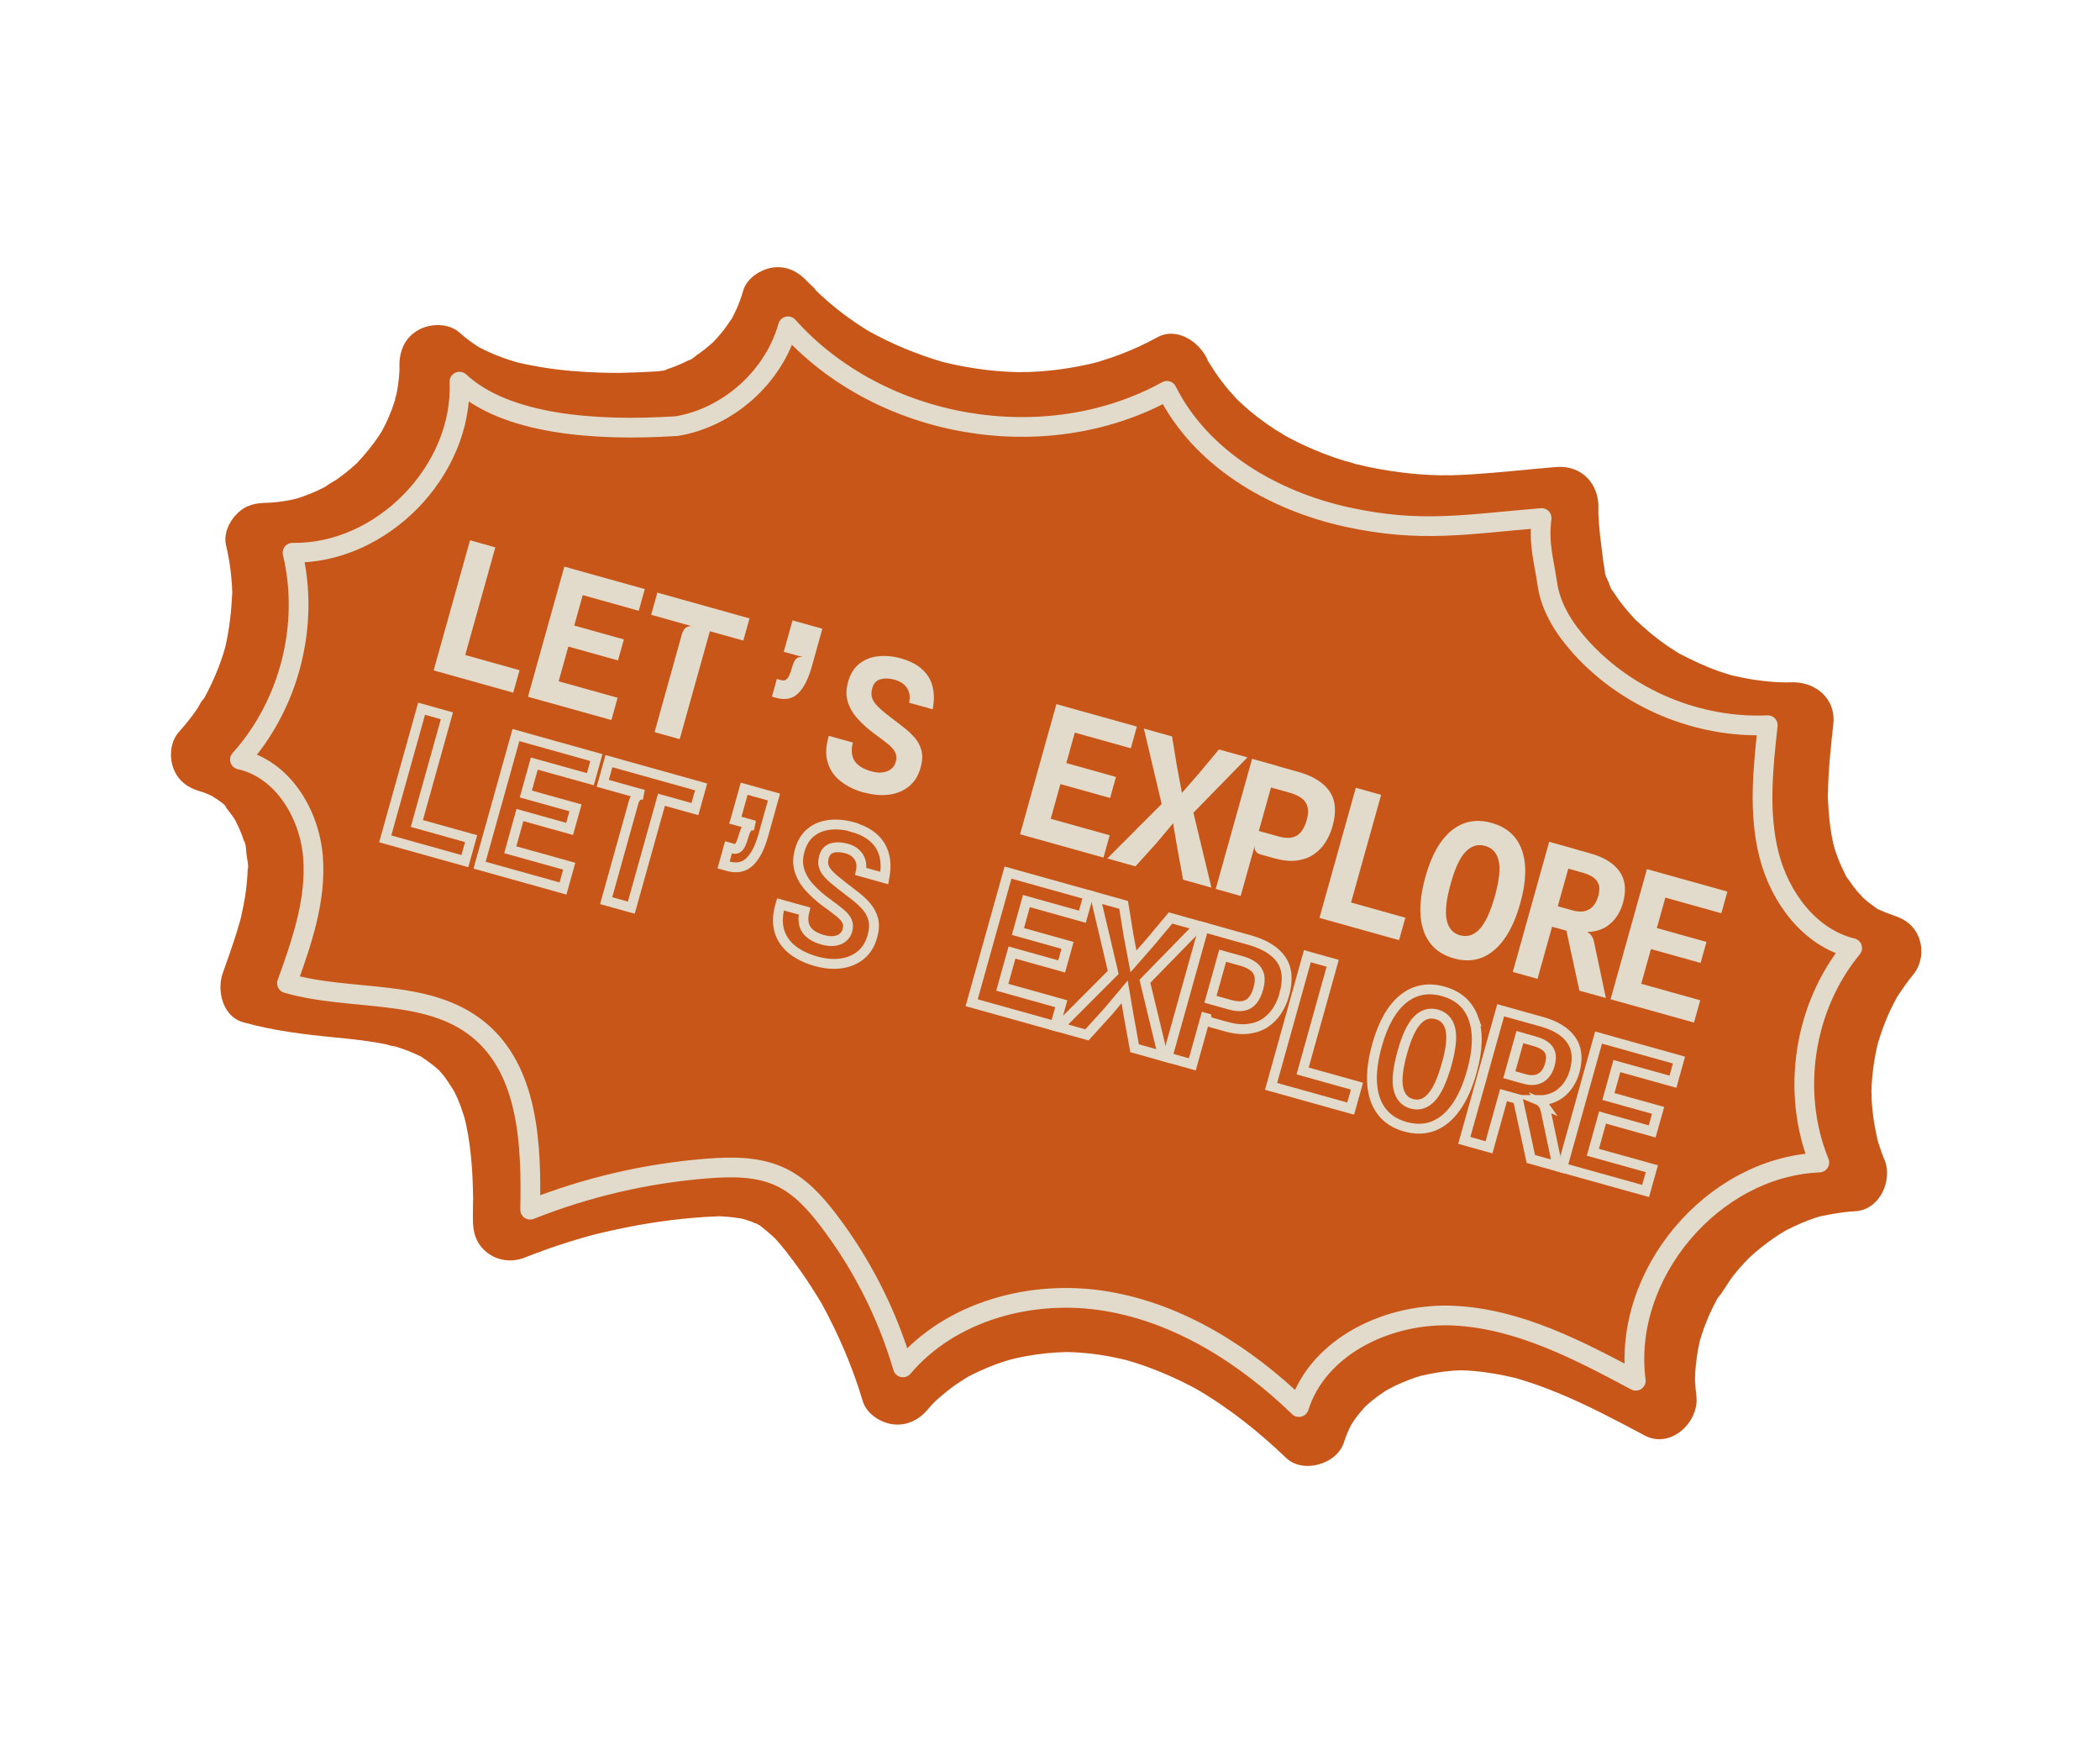 <svg xmlns="http://www.w3.org/2000/svg" width="213" height="177" viewBox="0 0 213 177" fill="none"><g opacity="0.94"><path d="M189.829 110.998C189.829 110.998 189.838 110.878 189.82 110.705C189.82 110.739 189.819 110.773 189.821 110.802C189.826 110.873 189.836 110.932 189.835 111.001L189.829 110.998Z" fill="#C54B0A"></path><path d="M39.819 106.137C39.879 106.176 40.025 106.223 40.165 106.184C40.086 106.193 39.962 106.176 39.825 106.139L39.819 106.137Z" fill="#C54B0A"></path><path d="M191.138 117.627C190.959 117.182 190.791 116.727 190.64 116.265C190.569 116.056 190.512 115.847 190.443 115.632C190.445 115.627 190.442 115.618 190.438 115.61C190.434 115.588 190.43 115.579 190.426 115.557C190.221 114.612 190.037 113.669 189.936 112.706C189.891 112.268 189.853 111.832 189.837 111.392C189.828 111.265 189.838 111.125 189.834 110.986C189.832 110.992 189.822 110.932 189.82 110.787C189.819 110.725 189.82 110.657 189.81 110.598C189.818 110.628 189.82 110.657 189.819 110.691C189.822 110.685 189.824 110.679 189.817 110.663C189.842 109.696 189.934 108.731 190.079 107.774C190.154 107.296 190.241 106.824 190.342 106.35C190.38 106.16 190.432 105.968 190.476 105.78C190.754 104.865 191.067 103.964 191.447 103.084C191.616 102.68 191.808 102.285 192.005 101.893C192.123 101.66 192.255 101.426 192.372 101.194C192.372 101.194 192.375 101.188 192.377 101.182C192.38 101.176 192.382 101.17 192.384 101.164C192.909 100.351 193.457 99.562 194.074 98.808C194.929 97.762 195.106 96.248 194.597 95.011C194.029 93.633 192.915 93.039 191.551 92.683C192.599 92.955 191.706 92.707 191.51 92.632C191.259 92.541 191.013 92.439 190.772 92.325C190.684 92.288 190.543 92.23 190.403 92.171C190.375 92.139 190.299 92.073 190.159 91.98C189.759 91.704 189.374 91.406 189.01 91.075C188.97 91.038 188.936 91.004 188.897 90.966C188.794 90.8 188.492 90.536 188.401 90.423C188.079 90.041 187.787 89.638 187.511 89.227C187.463 89.159 187.401 89.078 187.338 88.997C187.322 88.97 187.292 88.909 187.221 88.783C187.179 88.704 187.136 88.624 187.096 88.539C186.846 88.05 186.621 87.55 186.429 87.037C186.346 86.824 186.269 86.613 186.194 86.396C186.183 86.357 186.137 86.235 186.097 86.101C186.065 85.978 185.975 85.652 185.956 85.582C185.89 85.293 185.833 85.001 185.778 84.704C185.678 84.167 185.61 83.623 185.552 83.083C185.498 82.538 185.455 81.997 185.428 81.45C185.413 81.155 185.384 80.847 185.403 80.553C185.337 81.488 185.407 80.493 185.408 80.342C185.448 78.034 185.699 75.733 185.95 73.445C186.238 70.821 184.116 69.099 181.664 69.192C181.503 69.2 181.335 69.206 181.17 69.206C180.783 69.196 180.395 69.185 180.006 69.161C179.323 69.117 178.638 69.045 177.96 68.941C177.183 68.824 176.421 68.658 175.652 68.489C175.635 68.482 175.623 68.477 175.603 68.475C175.574 68.463 175.544 68.451 175.507 68.442C175.131 68.32 174.757 68.212 174.384 68.084C172.985 67.598 171.664 66.972 170.353 66.289C170.324 66.277 170.301 66.267 170.274 66.249C170.256 66.242 170.241 66.228 170.214 66.21C169.884 65.997 169.551 65.79 169.228 65.573C168.616 65.16 168.031 64.717 167.461 64.252C166.903 63.793 166.371 63.304 165.842 62.808C165.756 62.717 165.67 62.627 165.587 62.53C165.368 62.295 165.161 62.05 164.953 61.806C164.485 61.246 164.049 60.659 163.657 60.049C163.606 59.972 163.564 59.893 163.513 59.817C163.297 59.459 163.326 59.505 163.593 59.953C163.385 59.777 163.236 59.227 163.127 58.976C163.021 58.718 162.744 58.245 162.765 57.965C162.882 58.426 162.909 58.527 162.85 58.255C162.821 58.126 162.795 57.991 162.768 57.857C162.616 57.016 162.52 56.158 162.413 55.309C162.323 54.584 162.241 53.856 162.18 53.129C162.15 52.738 162.138 52.355 162.114 51.967C162.114 51.85 162.117 51.728 162.123 51.613C162.228 49.085 160.435 47.149 157.838 47.36C154.983 47.594 152.129 47.925 149.271 48.103C148.642 48.144 148.018 48.173 147.391 48.193C147.104 48.205 146.802 48.189 146.516 48.214C147.613 48.121 146.388 48.209 146.122 48.201C144.766 48.173 143.411 48.076 142.067 47.901C140.578 47.714 139.096 47.441 137.635 47.087C137.554 47.067 137.467 47.044 137.386 47.024C137.084 46.892 136.69 46.831 136.379 46.735C135.678 46.519 134.987 46.28 134.3 46.014C132.973 45.503 131.678 44.915 130.436 44.233C130.362 44.195 130.297 44.154 130.223 44.117C129.989 43.902 129.587 43.728 129.322 43.556C128.717 43.159 128.122 42.74 127.551 42.295C126.947 41.831 126.363 41.333 125.804 40.812C125.676 40.69 125.554 40.57 125.426 40.448C125.189 40.191 124.958 39.937 124.729 39.677C124.206 39.067 123.712 38.421 123.259 37.758C123.06 37.462 122.871 37.156 122.676 36.848C122.602 36.728 122.564 36.671 122.542 36.641C122.485 36.514 122.43 36.382 122.374 36.269C121.518 34.592 119.322 33.148 117.4 34.197C116.196 34.858 114.951 35.439 113.669 35.923C113.032 36.166 112.382 36.39 111.729 36.586C111.604 36.623 110.567 36.968 111.155 36.76C111.686 36.575 111.189 36.746 111.041 36.788C110.848 36.838 110.649 36.886 110.453 36.928C109.117 37.231 107.766 37.452 106.404 37.586C105.723 37.653 105.038 37.698 104.351 37.728C104.218 37.734 103.133 37.715 103.752 37.747C103.712 37.744 103.672 37.741 103.65 37.745C103.445 37.742 103.245 37.742 103.043 37.733C101.671 37.691 100.297 37.573 98.94 37.365C98.261 37.261 97.582 37.143 96.912 37.002C96.595 36.938 96.282 36.863 95.964 36.786C95.845 36.757 95.727 36.728 95.608 36.699C92.986 35.93 90.487 34.897 88.097 33.571C87.972 33.491 87.844 33.418 87.719 33.338C87.383 33.122 87.04 32.904 86.709 32.677C86.079 32.242 85.462 31.793 84.865 31.311C84.266 30.834 83.685 30.331 83.125 29.809C83.006 29.698 82.888 29.587 82.775 29.478C82.775 29.478 82.763 29.473 82.76 29.465C82.627 29.189 82.144 28.83 81.947 28.61C81.01 27.574 79.839 26.935 78.396 27.131C77.179 27.298 75.753 28.196 75.392 29.442C75.201 30.098 74.975 30.739 74.697 31.359C74.561 31.667 74.397 31.963 74.248 32.272C73.86 32.84 73.483 33.398 73.039 33.92C72.82 34.18 72.59 34.421 72.362 34.67C72.327 34.704 72.284 34.741 72.231 34.787C71.757 35.215 71.255 35.611 70.725 35.975C70.551 36.096 70.075 36.53 69.868 36.532C70.344 36.264 70.407 36.228 70.048 36.429C69.933 36.491 69.82 36.547 69.707 36.603C69.135 36.888 68.549 37.139 67.947 37.348C67.785 37.405 67.627 37.456 67.462 37.504C67.072 37.616 67.133 37.601 67.663 37.45C67.52 37.597 66.87 37.622 66.662 37.659C65.617 37.725 64.573 37.772 63.525 37.796C63.269 37.8 63 37.818 62.746 37.816C62.712 37.815 62.678 37.815 62.63 37.815C62.109 37.812 61.588 37.808 61.072 37.792C59.005 37.736 56.937 37.569 54.896 37.235C54.421 37.154 53.949 37.067 53.478 36.974C53.245 36.925 53.017 36.878 52.785 36.823C52.722 36.81 52.475 36.742 52.337 36.712C52.25 36.689 52.177 36.666 52.165 36.661C51.95 36.599 51.732 36.529 51.522 36.455C51.1 36.313 50.688 36.163 50.276 35.998C49.877 35.832 49.479 35.666 49.099 35.473C48.916 35.383 48.736 35.288 48.547 35.195C47.877 34.758 47.236 34.299 46.638 33.754C45.521 32.739 43.651 32.771 42.416 33.474C41.001 34.28 40.464 35.686 40.516 37.261C40.517 37.276 40.518 37.29 40.519 37.304C40.518 37.338 40.52 37.366 40.52 37.401C40.512 37.7 40.492 37.994 40.465 38.292C40.415 38.807 40.343 39.328 40.241 39.835C40.207 40 40.162 40.174 40.117 40.347C40.112 40.393 40.101 40.437 40.087 40.486C40.07 40.561 40.052 40.636 40.043 40.708C40.048 40.662 40.05 40.642 40.058 40.605C39.881 41.163 39.68 41.712 39.449 42.249C39.249 42.729 39.014 43.195 38.767 43.656C38.75 43.697 38.721 43.733 38.707 43.768C38.591 43.947 38.481 44.128 38.359 44.304C37.727 45.244 37.009 46.093 36.245 46.923C36.21 46.957 36.178 46.984 36.143 47.018C35.977 47.169 35.811 47.32 35.639 47.468C35.188 47.858 34.71 48.23 34.224 48.571C33.836 48.842 33.359 49.063 32.987 49.362C32.916 49.401 32.847 49.434 32.776 49.473C32.575 49.575 32.377 49.671 32.173 49.765C31.63 50.013 31.079 50.23 30.517 50.423C30.342 50.48 30.167 50.538 29.988 50.587C29.904 50.608 29.826 50.63 29.744 50.644C29.237 50.756 28.72 50.843 28.206 50.904C27.91 50.939 27.61 50.965 27.315 50.98C27.054 50.995 25.973 50.985 27.177 50.998C25.944 50.987 24.957 51.194 24.051 52.082C23.252 52.863 22.656 54.127 22.924 55.284C23.131 56.174 23.298 57.076 23.404 57.993C23.464 58.493 23.502 58.997 23.534 59.498C23.546 59.716 23.552 59.932 23.559 60.148C23.559 60.148 23.559 60.148 23.556 60.154C23.462 62.032 23.266 63.855 22.832 65.689C22.764 65.902 22.708 66.119 22.638 66.337C22.497 66.774 22.345 67.205 22.181 67.632C21.853 68.486 21.476 69.325 21.06 70.142C20.96 70.334 20.851 70.529 20.75 70.721C20.753 70.715 20.764 70.706 20.772 70.703C20.769 70.709 20.756 70.724 20.748 70.727C20.726 70.78 20.695 70.822 20.667 70.872C20.444 71.275 20.559 70.965 20.698 70.782C20.408 71.081 20.174 71.643 19.943 71.966C19.394 72.755 18.792 73.508 18.15 74.224C17.26 75.222 17.135 76.826 17.627 78.022C18.188 79.383 19.308 80.028 20.673 80.349C19.609 80.098 20.45 80.29 20.666 80.367C20.905 80.452 21.14 80.55 21.363 80.657C21.392 80.669 21.428 80.684 21.457 80.696C21.601 80.797 21.859 80.953 21.886 80.971C22.096 81.127 22.915 81.619 22.947 81.873C22.585 81.503 22.503 81.42 22.697 81.632C22.78 81.728 22.864 81.825 22.947 81.922C23.112 82.121 23.268 82.323 23.422 82.532C23.548 82.708 23.674 82.884 23.789 83.07C23.814 83.108 23.837 83.152 23.869 83.192C24.068 83.605 24.272 84.007 24.438 84.433C24.535 84.68 24.626 84.924 24.706 85.177C24.732 85.264 24.76 85.344 24.786 85.431C24.902 85.829 24.886 85.768 24.742 85.254C24.954 85.521 24.966 86.351 25.005 86.67C25.061 87.099 25.246 87.809 25.121 88.224C25.123 87.792 25.12 87.715 25.12 87.997C25.119 88.148 25.112 88.296 25.109 88.453C25.1 88.704 25.084 88.958 25.064 89.204C24.973 90.363 24.777 91.511 24.525 92.644C24.468 92.896 24.419 93.164 24.342 93.414C24.322 93.46 24.312 93.518 24.291 93.585C24.135 94.125 23.973 94.662 23.797 95.201C23.42 96.371 23.007 97.526 22.595 98.681C21.965 100.44 22.58 103.075 24.646 103.661C27.728 104.532 30.815 104.896 33.992 105.208C35.412 105.346 36.836 105.493 38.247 105.736C38.581 105.793 38.913 105.855 39.242 105.924C39.343 105.945 39.611 106.043 39.846 106.107C39.787 106.068 39.816 106.032 40.057 106.112C40.098 106.129 40.142 106.14 40.185 106.152C40.197 106.157 40.214 106.15 40.222 106.146C40.214 106.15 40.199 106.151 40.191 106.154C40.325 106.196 40.465 106.24 40.598 106.282C40.954 106.403 41.307 106.529 41.658 106.676C41.963 106.803 42.263 106.941 42.554 107.083C42.554 107.083 42.572 107.091 42.578 107.093C42.556 107.063 42.602 107.069 42.784 107.193C42.816 107.213 42.852 107.242 42.885 107.262C42.903 107.27 42.926 107.279 42.926 107.279C42.926 107.279 42.906 107.278 42.898 107.281C43.423 107.638 43.932 108.001 44.406 108.432C44.457 108.474 44.491 108.509 44.527 108.537C44.69 108.722 44.86 108.91 45.019 109.107C45.386 109.562 45.659 110.095 46.02 110.548C45.827 110.303 45.746 110.2 45.727 110.179C45.755 110.211 45.997 110.538 46.095 110.731C46.201 110.94 46.296 111.158 46.393 111.37C46.646 111.95 46.864 112.55 47.051 113.157C47.074 113.235 47.102 113.316 47.124 113.394C47.18 113.623 47.239 113.861 47.287 114.094C47.414 114.697 47.524 115.307 47.606 115.918C47.8 117.285 47.907 118.663 47.951 120.043C47.963 120.378 47.975 120.713 47.978 121.051C47.98 121.162 47.984 121.267 47.981 121.375C47.982 121.355 47.978 121.333 47.985 121.315C47.981 121.341 47.983 121.369 47.987 121.392C47.986 121.446 47.992 121.497 47.99 121.551C47.998 121.96 47.985 121.679 47.986 121.46C47.96 122.15 47.977 122.852 47.965 123.541C47.938 124.912 48.267 126.135 49.398 127.019C50.481 127.868 51.929 128.039 53.195 127.541C54.71 126.942 56.245 126.392 57.8 125.911C58.187 125.791 58.58 125.673 58.971 125.56C59.041 125.541 59.316 125.457 59.534 125.396C60.307 125.175 61.094 125.001 61.878 124.819C65.103 124.092 68.395 123.6 71.696 123.4C72.056 123.378 72.41 123.368 72.768 123.352C72.879 123.35 72.95 123.345 73 123.339C73.115 123.345 73.232 123.359 73.312 123.365C73.718 123.383 74.124 123.414 74.526 123.472C74.727 123.501 74.928 123.53 75.127 123.564C75.165 123.573 75.291 123.598 75.413 123.621C75.553 123.68 76.064 123.824 76.169 123.868C76.357 123.946 76.54 124.036 76.727 124.114C76.885 124.18 76.973 124.216 77.014 124.233C77.257 124.41 77.523 124.645 77.602 124.705C77.944 124.971 78.258 125.274 78.585 125.561C78.675 125.661 78.766 125.754 78.853 125.859C79.121 126.156 79.376 126.468 79.626 126.778C80.149 127.436 80.651 128.113 81.136 128.796C81.565 129.401 81.977 130.013 82.373 130.631C82.586 130.961 82.797 131.296 83 131.635C83.102 131.802 83.203 131.974 83.305 132.14C83.327 132.17 83.331 132.179 83.347 132.206C85.07 135.364 86.486 138.649 87.514 142.109C87.888 143.372 89.317 144.283 90.56 144.437C91.926 144.607 93.157 144.026 94.037 143.004C94.253 142.75 94.483 142.495 94.713 142.254C94.775 142.191 94.841 142.129 94.905 142.059C95.406 141.615 95.909 141.185 96.441 140.781C96.941 140.405 97.464 140.059 97.999 139.731C98.045 139.703 98.081 139.683 98.111 139.661C98.113 139.655 98.121 139.652 98.13 139.648C98.465 139.472 98.797 139.301 99.139 139.14C99.706 138.868 100.287 138.629 100.875 138.406C101.191 138.29 101.507 138.174 101.831 138.075C101.989 138.024 102.154 137.976 102.312 137.925C102.343 137.917 102.413 137.898 102.491 137.876C102.651 137.839 102.989 137.753 103.09 137.726C103.423 137.652 103.754 137.584 104.088 137.524C104.757 137.403 105.431 137.306 106.106 137.236C106.781 137.167 107.456 137.131 108.131 137.11C108.18 137.11 108.234 137.112 108.302 137.113C108.684 137.121 109.069 137.137 109.45 137.164C110.867 137.26 112.276 137.475 113.664 137.792C113.858 137.838 114.052 137.885 114.24 137.929C114.568 138.031 114.908 138.124 115.236 138.227C116.08 138.496 116.906 138.806 117.729 139.141C119.141 139.729 120.558 140.388 121.875 141.171C121.923 141.204 121.974 141.232 122.006 141.253C122.229 141.394 122.455 141.529 122.672 141.668C123.068 141.922 123.47 142.179 123.859 142.45C124.641 142.982 125.405 143.541 126.154 144.121C127.651 145.281 129.069 146.532 130.436 147.837C132.149 149.485 135.578 148.5 136.302 146.299C136.469 145.784 136.664 145.281 136.901 144.795C136.94 144.701 136.993 144.607 137.038 144.515C137.154 144.337 137.264 144.156 137.383 143.985C137.688 143.549 138.024 143.138 138.381 142.744C138.374 142.762 138.439 142.686 138.516 142.601C138.75 142.403 138.966 142.197 139.203 142.007C139.627 141.668 140.066 141.356 140.518 141.063C140.583 141.021 140.649 140.98 140.72 140.941C140.962 140.821 141.2 140.68 141.434 140.564C141.932 140.325 142.441 140.11 142.957 139.913C143.195 139.819 143.442 139.737 143.681 139.658C143.826 139.608 143.971 139.572 144.116 139.522C145.203 139.274 146.288 139.079 147.4 138.999C147.633 138.986 147.862 138.979 148.095 138.966C148.177 138.966 148.254 138.963 148.328 138.966C149.081 138.991 149.831 139.056 150.58 139.155C151.252 139.242 151.92 139.355 152.578 139.492C152.881 139.556 153.191 139.623 153.491 139.694C153.616 139.725 153.765 139.746 153.891 139.791C153.938 139.811 153.979 139.828 154.01 139.834C155.364 140.233 156.697 140.712 158.006 141.251C161.034 142.498 163.935 144.036 166.821 145.575C169.459 146.983 172.387 144.194 172.059 141.548C171.998 141.035 171.951 140.52 171.924 140.007C171.921 139.964 171.921 139.916 171.92 139.868C171.925 139.657 171.931 139.446 171.944 139.232C172.005 138.178 172.157 137.12 172.387 136.088C172.396 136.051 172.407 136.007 172.416 135.97C172.482 135.777 172.528 135.569 172.589 135.389C172.746 134.897 172.924 134.421 173.115 133.944C173.313 133.469 173.516 132.997 173.749 132.537C173.864 132.31 173.982 132.077 174.103 131.853C174.123 131.806 174.151 131.77 174.171 131.723C174.807 130.956 175.279 130.019 175.908 129.236C176.233 128.835 176.57 128.439 176.925 128.064C177.034 127.951 177.146 127.833 177.254 127.72C177.332 127.649 177.406 127.57 177.476 127.503C178.259 126.777 179.098 126.116 179.975 125.512C180.187 125.366 180.403 125.229 180.62 125.086C180.686 125.045 180.94 124.896 181.077 124.815C181.129 124.789 181.181 124.763 181.203 124.744C181.458 124.61 181.725 124.48 181.99 124.357C182.519 124.11 183.061 123.882 183.605 123.682C183.879 123.583 184.154 123.485 184.436 123.403C184.506 123.383 184.578 123.359 184.648 123.339C185.816 123.111 186.953 122.89 188.144 122.836C190.648 122.717 191.997 119.725 191.151 117.612L191.138 117.627ZM187.336 89.003C187.251 88.892 187.172 88.77 187.147 88.663C187.254 88.852 187.313 88.959 187.336 89.003ZM130.2 44.121C130.154 44.101 130.112 44.07 130.067 44.045C129.502 43.734 130.045 44.015 130.2 44.121ZM122.697 36.946C122.659 36.889 122.621 36.832 122.585 36.769C122.621 36.832 122.662 36.898 122.697 36.946ZM72.771 123.36C72.771 123.36 72.8 123.358 72.82 123.36C72.805 123.361 72.785 123.359 72.771 123.36ZM76.6 124.04C76.659 124.03 76.798 124.109 76.947 124.212C76.821 124.153 76.585 124.041 76.6 124.04ZM138.594 142.496C138.644 142.441 138.69 142.398 138.684 142.396C138.684 142.396 138.644 142.441 138.594 142.496ZM174.146 131.733C174.174 131.683 174.204 131.627 174.232 131.576C174.52 131.05 174.318 131.502 174.146 131.733Z" fill="#C54B0A"></path><path d="M42.551 107.129C42.586 107.178 42.775 107.319 42.88 107.315C42.874 107.312 42.868 107.31 42.857 107.305C42.774 107.271 42.608 107.174 42.548 107.135L42.551 107.129Z" fill="#C54B0A"></path><path d="M47.959 121.402C47.959 121.402 47.957 121.461 47.959 121.492C47.961 121.47 47.956 121.445 47.96 121.417C47.96 121.417 47.965 121.404 47.959 121.402Z" fill="#C54B0A"></path><path d="M20.727 70.752C20.727 70.752 20.689 70.789 20.672 70.812C20.686 70.796 20.706 70.766 20.727 70.752Z" fill="#C54B0A"></path><path d="M40.059 40.51C40.071 40.467 40.076 40.421 40.09 40.371C40.135 40.115 40.115 39.963 40.033 40.623C40.036 40.617 40.04 40.605 40.043 40.599C40.055 40.57 40.061 40.538 40.065 40.512L40.059 40.51Z" fill="#C54B0A"></path></g><path d="M68.631 43.216C73.893 42.335 78.477 38.228 79.923 33.089C89.278 43.544 106.066 46.404 118.359 39.636C121.795 46.506 129.11 50.783 136.613 52.43C144.116 54.076 148.707 53.156 156.363 52.535C156.032 55.196 156.599 56.821 156.948 59.235C157.297 61.649 158.686 63.795 160.322 65.611C165.068 70.874 172.225 73.862 179.302 73.543C178.818 77.941 178.341 82.452 179.44 86.733C180.538 91.013 183.56 95.097 187.861 96.145C182.953 102.084 181.622 110.763 184.53 117.894C173.698 118.347 164.513 129.275 165.916 140.021C160.123 136.928 154.091 133.763 147.529 133.423C140.968 133.083 133.73 136.428 131.748 142.691C126.315 137.444 119.639 133.186 112.184 131.951C104.733 130.711 96.468 132.907 91.58 138.667C90.006 133.302 87.442 128.233 84.062 123.786C82.729 122.035 81.211 120.33 79.222 119.378C76.929 118.279 74.273 118.3 71.743 118.498C65.589 118.98 59.507 120.394 53.772 122.674C53.915 116.106 53.625 108.566 48.532 104.417C43.301 100.155 35.588 101.59 29.11 99.711C30.596 95.565 32.103 91.27 31.745 86.879C31.388 82.488 28.634 77.972 24.338 77.029C29.362 71.455 31.425 63.349 29.671 56.053C38.718 56.204 46.979 47.743 46.604 38.704C51.283 43.038 60.214 43.747 68.625 43.214" stroke="#E2DBCB" stroke-width="2" stroke-linecap="round" stroke-linejoin="round"></path><path d="M43.984 67.988L47.672 54.79L50.24 55.509L46.8 67.813L45.763 66.027L52.697 67.966L52.058 70.243L43.978 67.985L43.984 67.988Z" fill="#E2DBCB"></path><path d="M53.551 70.658L57.239 57.461L65.4 59.739L64.787 61.938L58.209 60.099L59.316 59.605L58.077 64.032L57.344 63.184L63.28 64.845L62.682 66.974L56.984 65.385L57.822 64.943L56.428 69.925L55.766 68.838L62.645 70.761L62.013 73.021L53.551 70.658Z" fill="#E2DBCB"></path><path d="M66.391 74.247L69.173 64.281C69.251 64.011 69.371 63.807 69.538 63.67C69.704 63.533 69.914 63.476 70.178 63.504L66.046 62.347L66.673 60.098L76.021 62.713L75.394 64.961L72 64.015L68.941 74.958L66.391 74.247Z" fill="#E2DBCB"></path><path d="M78.297 70.638L78.794 68.851L79.25 68.979C79.429 69.026 79.579 69.013 79.708 68.936C79.836 68.859 79.954 68.708 80.05 68.494C80.148 68.274 80.248 67.985 80.351 67.622C80.464 67.236 80.596 66.968 80.744 66.81C80.893 66.652 81.128 66.599 81.447 66.642L79.494 66.097L80.387 62.914L83.41 63.761L82.336 67.61C81.99 68.855 81.525 69.755 80.955 70.315C80.379 70.873 79.636 71.023 78.719 70.765L78.301 70.646L78.297 70.638Z" fill="#E2DBCB"></path><path d="M87.658 80.388C86.715 80.126 85.92 79.74 85.273 79.23C84.626 78.72 84.181 78.088 83.952 77.318C83.72 76.555 83.757 75.656 84.064 74.622L86.498 75.298C86.369 75.822 86.358 76.278 86.459 76.664C86.559 77.05 86.772 77.365 87.099 77.618C87.427 77.872 87.839 78.071 88.344 78.212C88.793 78.338 89.189 78.379 89.533 78.329C89.876 78.28 90.164 78.166 90.393 77.98C90.622 77.793 90.774 77.561 90.851 77.276C90.957 76.908 90.94 76.585 90.807 76.309C90.674 76.034 90.433 75.755 90.08 75.463C89.725 75.178 89.265 74.828 88.705 74.423C88.048 73.936 87.481 73.432 87.001 72.902C86.52 72.372 86.182 71.798 85.992 71.182C85.801 70.567 85.812 69.897 86.012 69.169C86.238 68.363 86.611 67.748 87.144 67.324C87.673 66.898 88.309 66.641 89.046 66.555C89.783 66.47 90.573 66.538 91.414 66.779C92.688 67.137 93.604 67.745 94.159 68.609C94.707 69.47 94.856 70.584 94.604 71.93L92.214 71.264C92.292 70.878 92.294 70.528 92.201 70.221C92.109 69.914 91.943 69.653 91.706 69.43C91.46 69.211 91.15 69.047 90.77 68.937C90.21 68.78 89.714 68.766 89.298 68.888C88.877 69.008 88.599 69.312 88.472 69.782C88.379 70.121 88.367 70.432 88.437 70.709C88.505 70.992 88.693 71.283 88.984 71.59C89.282 71.899 89.711 72.271 90.276 72.698C90.751 73.061 91.21 73.411 91.655 73.761C92.103 74.106 92.487 74.472 92.806 74.845C93.124 75.219 93.345 75.647 93.466 76.131C93.588 76.615 93.561 77.174 93.384 77.816C93.161 78.63 92.776 79.274 92.205 79.738C91.642 80.198 90.967 80.481 90.181 80.586C89.394 80.692 88.553 80.616 87.653 80.365L87.658 80.388Z" fill="#E2DBCB"></path><path d="M103.461 84.604L107.149 71.406L115.31 73.684L114.697 75.883L108.12 74.045L109.226 73.55L107.987 77.977L107.255 77.129L113.191 78.79L112.598 80.922L106.895 79.331L107.732 78.888L106.338 83.87L105.677 82.783L112.555 84.706L111.924 86.966L103.467 84.606L103.461 84.604Z" fill="#E2DBCB"></path><path d="M112.294 87.073L117.826 81.532L116.02 73.884L118.878 74.682L119.389 77.796L119.883 80.408L121.607 78.431L123.635 76.003L126.525 76.808L121.046 82.419L122.874 90.014L119.999 89.209L119.418 86.031L118.983 83.492L117.33 85.464L115.165 87.856L112.308 87.058L112.294 87.073Z" fill="#E2DBCB"></path><path d="M123.31 90.148L126.998 76.951L129.528 77.661L125.84 90.858L123.31 90.148ZM127.742 86.604C127.563 86.557 127.424 86.444 127.332 86.268C127.24 86.093 127.227 85.894 127.288 85.665L126.896 84.609L127.677 84.267L129.673 84.823C130.184 84.967 130.622 85.005 130.993 84.94C131.364 84.874 131.679 84.696 131.932 84.403C132.185 84.109 132.392 83.694 132.54 83.157C132.686 82.641 132.713 82.198 132.622 81.837C132.532 81.476 132.332 81.18 132.023 80.948C131.714 80.716 131.317 80.53 130.818 80.391L128.866 79.846L128.685 77.44C128.876 77.492 129.109 77.562 129.37 77.629C129.634 77.705 129.906 77.777 130.188 77.86C130.472 77.937 130.742 78.015 130.989 78.083C131.235 78.152 131.45 78.214 131.624 78.258C133.152 78.682 134.231 79.344 134.848 80.241C135.465 81.137 135.572 82.316 135.158 83.787C134.997 84.373 134.756 84.919 134.44 85.413C134.122 85.913 133.723 86.325 133.245 86.648C132.764 86.977 132.192 87.179 131.529 87.267C130.867 87.356 130.104 87.272 129.246 87.038L127.737 86.616L127.742 86.604Z" fill="#E2DBCB"></path><path d="M133.83 93.086L137.518 79.888L140.086 80.607L136.646 92.911L135.609 91.125L142.543 93.064L141.904 95.341L133.824 93.083L133.83 93.086Z" fill="#E2DBCB"></path><path d="M147.449 97.183C146.419 96.899 145.624 96.382 145.058 95.644C144.492 94.907 144.168 93.967 144.084 92.832C144 91.697 144.168 90.385 144.583 88.894C145.195 86.715 146.077 85.158 147.239 84.218C148.4 83.279 149.751 83.023 151.291 83.451C152.837 83.882 153.863 84.804 154.364 86.209C154.865 87.614 154.813 89.408 154.201 91.587C153.786 93.078 153.249 94.284 152.588 95.212C151.926 96.14 151.168 96.772 150.304 97.114C149.44 97.455 148.488 97.478 147.455 97.186L147.449 97.183ZM148.099 94.848C148.832 95.05 149.49 94.843 150.072 94.219C150.655 93.596 151.175 92.479 151.627 90.865C152.065 89.287 152.196 88.098 152.009 87.291C151.82 86.49 151.364 85.984 150.63 85.782C149.905 85.576 149.252 85.772 148.67 86.361C148.088 86.951 147.582 88.032 147.142 89.616C146.691 91.23 146.556 92.459 146.737 93.298C146.917 94.136 147.368 94.654 148.096 94.854L148.099 94.848Z" fill="#E2DBCB"></path><path d="M153.441 98.564L157.13 85.367L159.636 86.067L155.948 99.264L153.441 98.564ZM160.192 100.448L158.876 94.379L157.243 93.926L156.682 93.623L157.392 92.049L157.472 91.759L159.468 92.315C159.967 92.454 160.39 92.479 160.734 92.395C161.084 92.314 161.37 92.138 161.594 91.881C161.819 91.623 161.992 91.29 162.106 90.884C162.24 90.396 162.259 90.005 162.152 89.7C162.046 89.394 161.858 89.151 161.586 88.962C161.314 88.773 160.98 88.634 160.594 88.521L159.033 88.077L158.876 87.132L158.833 85.849C159.08 85.918 159.332 85.988 159.596 86.064C159.855 86.137 160.133 86.212 160.415 86.295C160.705 86.374 161.006 86.459 161.32 86.548C162.692 86.934 163.676 87.543 164.269 88.381C164.862 89.219 164.975 90.284 164.61 91.59C164.486 92.019 164.31 92.427 164.066 92.814C163.822 93.201 163.516 93.54 163.143 93.825C162.77 94.11 162.331 94.305 161.83 94.419C161.328 94.534 160.759 94.53 160.134 94.414L160.325 94.253C160.586 94.335 160.811 94.421 160.988 94.509C161.162 94.602 161.308 94.731 161.425 94.897C161.535 95.06 161.628 95.284 161.69 95.564L162.88 101.209L160.181 100.457L160.192 100.448Z" fill="#E2DBCB"></path><path d="M163.357 101.335L167.046 88.138L175.207 90.416L174.593 92.615L168.016 90.776L169.123 90.282L167.884 94.709L167.151 93.861L173.087 95.522L172.489 97.651L166.791 96.062L167.628 95.62L166.234 100.602L165.573 99.515L172.452 101.438L171.82 103.698L163.363 101.338L163.357 101.335Z" fill="#E2DBCB"></path><path d="M45.328 72.59L42.76 71.871L39.072 85.069L47.152 87.327L47.785 85.047L42.279 83.51L45.328 72.59Z" stroke="#E2DBCB" stroke-miterlimit="10"></path><path d="M48.643 87.739L57.106 90.102L57.737 87.842L51.756 86.175L52.735 82.651L57.772 84.061L58.373 81.925L53.334 80.521L54.193 77.434L59.879 79.019L60.49 76.826L52.331 74.542L48.643 87.739Z" stroke="#E2DBCB" stroke-miterlimit="10"></path><path d="M61.136 79.435L65.262 80.59C65.004 80.565 64.788 80.619 64.621 80.756C64.455 80.893 64.335 81.097 64.263 81.37L61.481 91.335L64.031 92.047L67.09 81.103L70.484 82.049L71.111 79.801L61.763 77.187L61.136 79.435Z" stroke="#E2DBCB" stroke-miterlimit="10"></path><path d="M74.59 83.174L76.542 83.719C76.223 83.675 75.986 83.735 75.84 83.887C75.691 84.045 75.559 84.313 75.446 84.699C75.343 85.062 75.244 85.351 75.145 85.571C75.046 85.791 74.931 85.936 74.803 86.013C74.674 86.09 74.522 86.109 74.345 86.056L73.889 85.928L73.393 87.715L73.811 87.834C74.728 88.092 75.477 87.944 76.047 87.383C76.623 86.826 77.081 85.924 77.428 84.679L78.502 80.829L75.479 79.983L74.592 83.168L74.59 83.174Z" stroke="#E2DBCB" stroke-miterlimit="10"></path><path d="M86.512 83.87C85.668 83.635 84.88 83.561 84.143 83.647C83.407 83.732 82.77 83.989 82.242 84.415C81.714 84.842 81.335 85.454 81.109 86.26C80.903 86.986 80.898 87.658 81.089 88.273C81.279 88.889 81.612 89.461 82.098 89.993C82.579 90.523 83.143 91.034 83.802 91.514C84.368 91.922 84.83 92.266 85.177 92.555C85.53 92.846 85.772 93.125 85.904 93.4C86.037 93.676 86.048 93.996 85.949 94.368C85.871 94.652 85.711 94.888 85.491 95.071C85.262 95.257 84.974 95.371 84.63 95.42C84.286 95.47 83.885 95.426 83.441 95.303C82.931 95.159 82.516 94.966 82.197 94.71C81.875 94.459 81.659 94.135 81.556 93.755C81.455 93.369 81.466 92.913 81.595 92.389L79.161 91.713C78.857 92.741 78.82 93.64 79.049 94.409C79.281 95.173 79.724 95.811 80.371 96.321C81.017 96.831 81.815 97.211 82.755 97.479C83.654 97.73 84.502 97.808 85.289 97.702C86.075 97.597 86.75 97.314 87.313 96.854C87.875 96.394 88.266 95.752 88.491 94.932C88.669 94.29 88.696 93.731 88.574 93.247C88.45 92.769 88.23 92.341 87.913 91.961C87.594 91.588 87.211 91.222 86.763 90.877C86.315 90.533 85.852 90.175 85.383 89.814C84.822 89.381 84.389 89.016 84.092 88.706C83.795 88.397 83.615 88.102 83.539 87.822C83.468 87.546 83.481 87.235 83.574 86.895C83.709 86.422 83.985 86.124 84.4 86.002C84.816 85.879 85.312 85.893 85.872 86.051C86.254 86.155 86.564 86.319 86.802 86.541C87.039 86.764 87.211 87.028 87.297 87.332C87.39 87.639 87.391 87.983 87.31 88.375L89.7 89.041C89.954 87.689 89.803 86.581 89.254 85.72C88.706 84.859 87.792 84.245 86.51 83.89L86.512 83.87Z" stroke="#E2DBCB" stroke-miterlimit="10"></path><path d="M101.662 100.116L102.645 96.599L107.684 98.004L108.277 95.871L103.246 94.464L104.105 91.377L109.783 92.965L110.402 90.768L102.241 88.49L98.553 101.688L107.015 104.05L107.641 101.788L101.662 100.116Z" stroke="#E2DBCB" stroke-miterlimit="10"></path><path d="M121.605 93.9L118.724 93.092L116.695 95.519L114.965 97.494L114.472 94.882L113.969 91.765L111.105 90.964L112.911 98.612L107.388 104.149L110.245 104.948L112.408 102.562L114.069 100.586L114.504 103.125L115.079 106.301L117.96 107.109L116.126 99.511L121.605 93.9Z" stroke="#E2DBCB" stroke-miterlimit="10"></path><path d="M130.259 100.853C130.673 99.382 130.565 98.203 129.949 97.307C129.33 96.416 128.257 95.757 126.725 95.325C126.553 95.274 126.342 95.22 126.095 95.152C125.843 95.081 125.579 95.005 125.295 94.928C125.06 94.865 124.839 94.801 124.624 94.739L122.094 94.029L118.406 107.226L120.936 107.936L122.384 102.743C122.323 102.972 122.334 103.176 122.428 103.346C122.52 103.522 122.653 103.632 122.838 103.682L124.347 104.104C125.209 104.346 125.968 104.422 126.63 104.333C127.293 104.245 127.865 104.043 128.352 103.716C128.833 103.387 129.231 102.976 129.547 102.481C129.865 101.981 130.104 101.441 130.265 100.856L130.259 100.853ZM127.638 100.229C127.491 100.766 127.283 101.181 127.03 101.475C126.777 101.768 126.463 101.946 126.092 102.012C125.721 102.077 125.283 102.039 124.772 101.895L122.776 101.339L124.012 96.918L125.916 97.449C126.415 97.588 126.812 97.774 127.121 98.006C127.43 98.238 127.629 98.534 127.72 98.895C127.81 99.256 127.784 99.698 127.637 100.215L127.638 100.229Z" stroke="#E2DBCB" stroke-miterlimit="10"></path><path d="M135.172 97.687L132.604 96.969L128.922 110.169L136.996 112.424L137.635 110.147L132.123 108.607L135.172 97.687Z" stroke="#E2DBCB" stroke-miterlimit="10"></path><path d="M149.454 103.29C148.953 101.885 147.927 100.963 146.381 100.532C144.847 100.107 143.496 100.362 142.328 101.299C141.167 102.239 140.282 103.802 139.673 105.975C139.258 107.466 139.09 108.778 139.174 109.913C139.258 111.048 139.582 111.988 140.148 112.725C140.714 113.463 141.512 113.974 142.539 114.264C143.575 114.551 144.526 114.528 145.388 114.193C146.252 113.851 147.016 113.221 147.672 112.291C148.333 111.363 148.87 110.156 149.285 108.665C149.897 106.486 149.947 104.699 149.448 103.288L149.454 103.29ZM146.723 107.949C146.271 109.562 145.757 110.682 145.166 111.309C144.583 111.932 143.926 112.14 143.192 111.937C142.466 111.731 142.015 111.213 141.832 110.381C141.652 109.543 141.784 108.319 142.238 106.7C142.681 105.124 143.189 104.036 143.772 103.447C144.348 102.855 145.004 102.668 145.732 102.868C146.465 103.07 146.922 103.576 147.111 104.377C147.3 105.178 147.169 106.368 146.729 107.951L146.723 107.949Z" stroke="#E2DBCB" stroke-miterlimit="10"></path><path d="M156.52 111.974C156.404 111.809 156.258 111.679 156.084 111.586C156.078 111.584 156.066 111.579 156.054 111.574C156.362 111.578 156.653 111.555 156.925 111.497C157.427 111.382 157.868 111.181 158.239 110.902C158.612 110.618 158.916 110.284 159.162 109.891C159.405 109.504 159.584 109.091 159.706 108.667C160.068 107.367 159.957 106.297 159.365 105.459C158.772 104.62 157.788 104.011 156.415 103.625C156.102 103.536 155.8 103.452 155.51 103.372C155.232 103.297 154.968 103.222 154.715 103.151L154.155 102.993C154.083 102.97 154.002 102.95 153.926 102.932L152.209 102.451L148.52 115.648L151.027 116.349L152.502 111.057L153.956 111.463L155.271 117.532L157.969 118.284L156.78 112.639C156.712 112.357 156.625 112.135 156.509 111.969L156.52 111.974ZM154.561 109.398L153.09 108.985L154.158 105.167L155.687 105.605C156.076 105.711 156.405 105.862 156.679 106.045C156.954 106.228 157.141 106.471 157.245 106.783C157.352 107.089 157.331 107.485 157.199 107.967C157.085 108.373 156.92 108.703 156.688 108.964C156.455 109.225 156.177 109.398 155.825 109.484C155.472 109.571 155.052 109.541 154.559 109.404L154.561 109.398Z" stroke="#E2DBCB" stroke-miterlimit="10"></path><path d="M169.686 109.696L170.296 107.503L162.138 105.219L158.455 118.419L166.912 120.779L167.544 118.519L161.562 116.853L162.542 113.328L167.579 114.738L168.179 112.603L163.14 111.198L163.999 108.112L169.686 109.696Z" stroke="#E2DBCB" stroke-miterlimit="10"></path></svg>